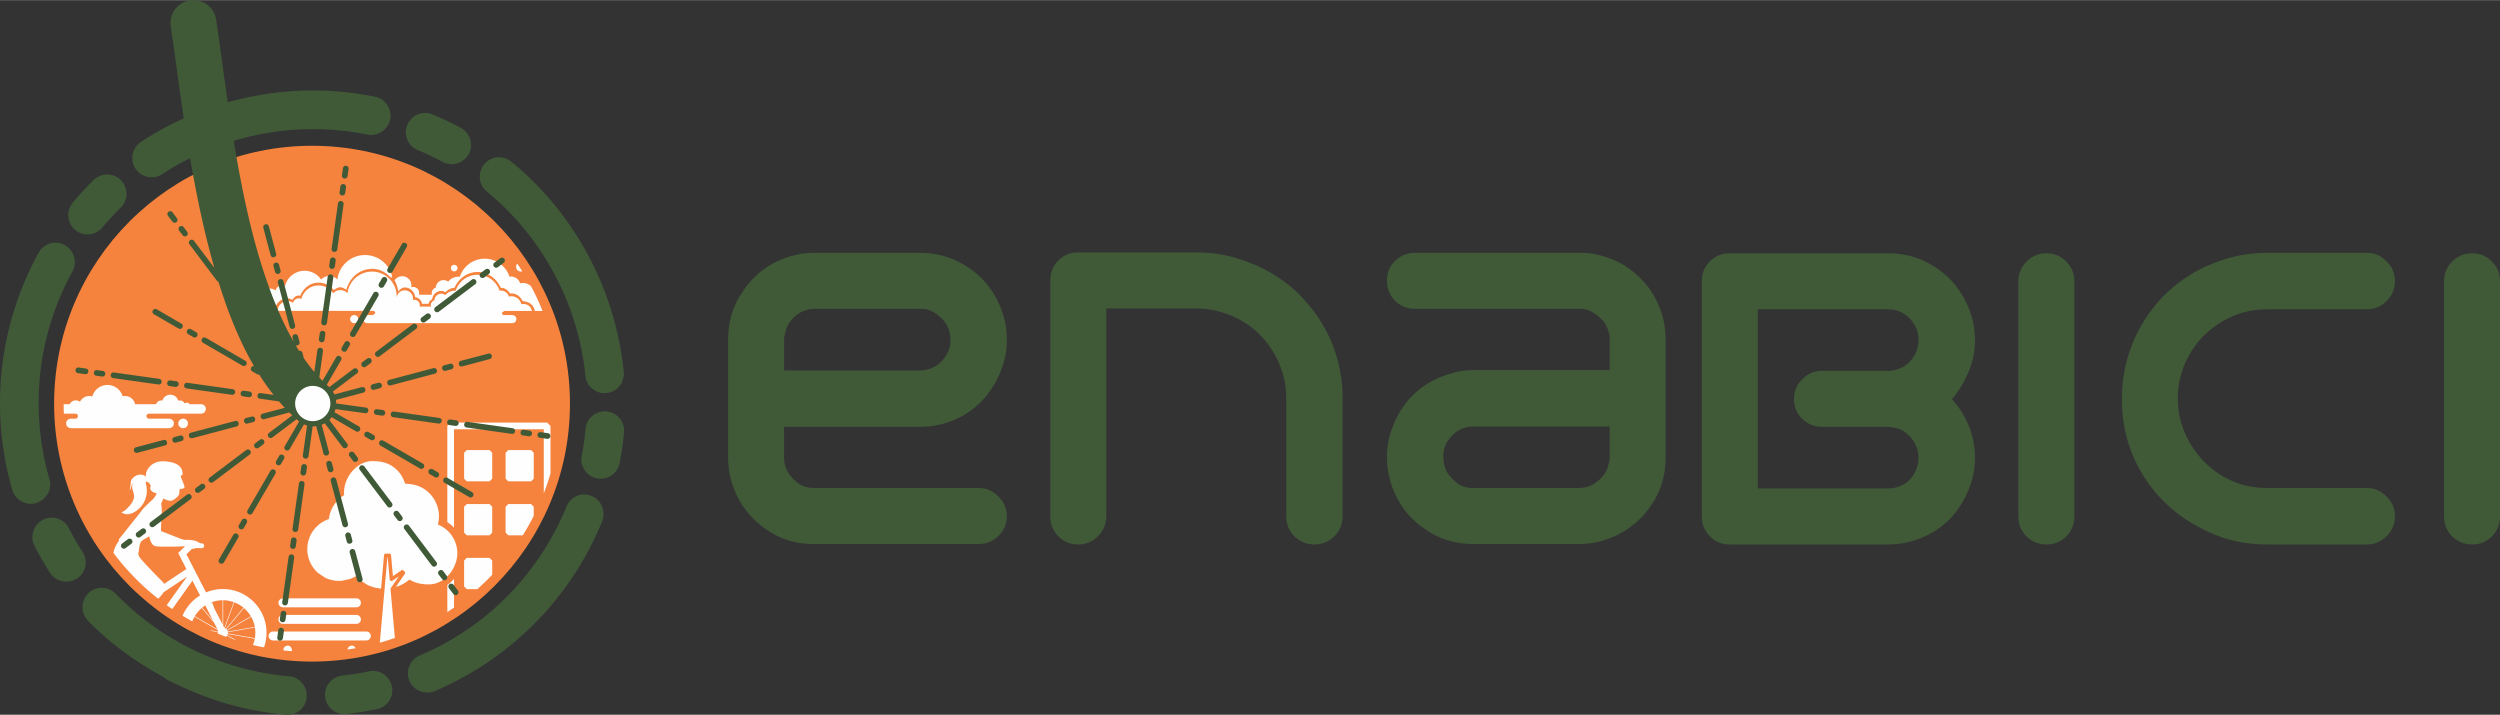 <svg xmlns="http://www.w3.org/2000/svg" xml:space="preserve" width="1238" height="354" style="shape-rendering:geometricPrecision;text-rendering:geometricPrecision;image-rendering:optimizeQuality;fill-rule:evenodd;clip-rule:evenodd" viewBox="0 0 3515.44 1004.94">
    <rect x="0" y="0" width="3515.44" height="1004.94" fill="#333333" stroke="none"/>
    <defs>
        <style>
            .fil0,.fil4{fill:none;fill-rule:nonzero}.fil0{fill:#405a38}
        </style>
    </defs>
    <g id="Camada_x0020_1">
        <g id="_2162881134512">
            <path class="fil0" d="M1143.36 764.8c-12.1 0-23.79-1.6-35.06-5.06-11.02-3.71-21.25-8.87-30.66-15.27-9.82-6.76-18.47-14.74-26.03-23.74a118.251 118.251 0 0 1-18.05-30.02c-6.49-15.12-9.68-31.05-9.68-47.64v-165.3c0-26.12 7.03-48.96 20.96-68.47 11.28-16.99 25.9-30.29 43.53-39.69 18.22-9.42 37.45-14.21 57.77-14.21h147.36c24.81 0 47.51 6.89 67.83 20.42 20.43 13.56 35.32 31.75 44.73 54.31 6.48 15.12 9.68 31.06 9.68 47.64 0 12.5-1.83 24.58-5.7 36.26-3.71 11.28-8.88 21.89-15.27 31.71-10.88 17-25.49 30.43-43.53 40.1-18.18 9.55-37.45 14.2-57.74 14.2h-190.92v43.03c0 8.78 2.42 16.59 7.31 23.76 4.25 5.7 9.17 10.5 14.75 14.2 6.12 3.44 12.74 5.03 19.91 5.03h231.49c11.02 0 20.19 4.01 27.78 11.96 7.95 7.58 11.92 16.85 11.92 27.73 0 11.06-3.97 20.19-11.92 27.77-7.59 7.55-16.76 11.28-27.78 11.28h-232.68zm150.14-244c8.6 0 16.72-2.51 24.26-7.44 5.34-3.71 9.59-8.64 13.02-14.58 3.87-6.12 5.71-12.5 5.71-19.27 0-11.02-2.51-19.64-7.45-26.14-4.1-5.57-9-10.1-14.7-13.56-5.58-3.84-12.1-5.71-19.27-5.71h-148.93c-9.02 0-17.12 2.55-24.29 7.45-6.77 4.93-12.1 11.28-15.8 19.23-.78 2.69-1.6 5.47-2.24 8.5-.82 2.68-1.23 5.47-1.23 8.49v43.03h190.92zM1808.7 725.75V560.49c0-13.29-1.87-25.76-5.58-37.45-3.87-12.07-9.17-23.21-15.93-33.44-13.93-20.69-32.39-35.96-55.49-45.81-7.59-3.03-15.4-5.44-23.76-7.41-8.37-1.87-16.86-2.79-25.49-2.79h-126.79v292.16c0 11.05-3.98 20.47-11.94 28.28-7.57 7.57-16.86 11.42-27.76 11.42-11.02 0-20.14-3.85-27.73-11.42-7.58-7.81-11.28-17.23-11.28-28.28v-331.2c0-11.42 3.7-20.83 11.28-28.42 7.59-7.4 16.71-11.28 27.73-11.28h166.49c21.51 0 41.94 3.2 61.21 9.7 19.23 5.97 37.13 14.47 53.76 25.48 16.57 10.91 31.19 24.16 43.53 39.56 12.88 15.15 23.24 32.15 31.2 50.97 10.6 25.39 15.8 51.93 15.8 79.93v165.26c0 11.05-3.87 20.47-11.82 28.28-7.59 7.57-16.86 11.42-27.73 11.42-11.05 0-20.46-3.85-28.28-11.42-7.59-7.81-11.42-17.23-11.42-28.28zM2222.59 355.4c12.1 0 23.64 1.96 34.66 5.7 11.28 3.44 21.65 8.37 31.06 14.73 9.82 6.78 18.58 14.75 26.17 23.79 7.41 8.99 13.53 19.09 18.05 29.97 6.35 15.15 9.68 30.95 9.68 47.54v165.4c0 26.02-7.04 48.87-20.97 68.52-6.52 9.81-14.35 18.58-23.76 25.98-9.17 7.59-19.13 13.7-30.14 18.18-14.61 6.4-30.55 9.6-47.54 9.6h-147.22c-25.99 0-48.83-6.9-68.47-20.88-9.83-6.48-18.46-14.2-26.03-23.21-7.59-9.41-13.67-19.63-18.19-30.65-6.39-15.02-9.54-30.95-9.54-47.54 0-12.48 1.83-24.3 5.56-35.73 3.85-11.65 8.88-22.42 15.4-32.24 13.16-20.05 31.06-34.63 53.77-44.21 7.57-2.93 15.11-5.44 22.56-7.31 7.95-1.83 16.31-2.79 24.94-2.79h190.92v-43.12c0-8.23-2.55-16.21-7.44-23.75-4.11-5.58-9.31-10.1-15.26-13.56-5.7-3.85-12.09-5.71-19.27-5.71H1989.9c-10.91 0-20.32-3.71-28.27-11.28-7.59-7.95-11.28-17.38-11.28-28.28 0-11.02 3.69-20.18 11.28-27.73 7.95-7.59 17.36-11.42 28.27-11.42h232.69zm-150.01 244.1c-9 0-17.12 2.41-24.26 7.3-5.34 3.89-9.86 8.78-13.69 14.77-3.3 6.11-5.04 12.47-5.04 19.23 0 11.04 2.38 19.64 7.31 26.03 4.25 5.7 9.15 10.5 14.71 14.21 5.71 3.43 12.1 5.02 19.27 5.02h148.92c9.03 0 16.99-2.37 23.79-7.3 7.17-4.9 12.74-11.29 16.45-19.24.78-2.66 1.46-5.31 2.24-7.95.81-2.92 1.22-5.99 1.22-9.04V599.5h-190.92zM2744.71 561.04c10.19 11.27 18.18 23.89 23.9 37.95 5.56 13.94 8.49 28.79 8.49 44.73 0 12.38-2 24.43-5.71 36.26-3.83 11.28-8.9 21.89-15.25 31.57-11.05 16.99-25.5 30.28-43.71 39.69-18.05 9.45-37.27 14.2-57.74 14.2h-222.5c-11 0-20.14-3.83-27.73-11.41-7.57-7.55-11.42-16.73-11.42-27.73V395.61c0-11.29 3.85-20.7 11.42-28.28 7.59-7.54 16.73-11.29 27.73-11.29h222.5c25.36 0 48.2 6.94 68.51 20.88 16.59 11 29.74 25.48 39.15 43.66 9.81 18.04 14.75 37.29 14.75 57.73 0 15.81-3.05 30.8-9.17 44.73-5.58 13.98-13.4 26.57-23.22 38zm-50.33 99.03c2.28-4.94 3.33-10.37 3.33-16.35 0-8.77-2.38-16.72-7.3-23.89-4.52-7.16-10.73-12.6-18.72-16.31-5.31-2.01-11.56-3.07-18.73-3.48h-90.53c-11.01 0-20.43-3.69-28.27-11.27-7.55-7.59-11.43-16.86-11.43-27.73 0-11.05 3.88-20.19 11.43-27.77 7.84-7.96 17.26-11.93 28.27-11.93h94.54c8.36-.81 15.67-3.19 22.16-7.31 5.56-4.24 10.09-9.31 13.52-15.25 3.46-6.53 5.06-13.29 5.06-20.47 0-9.81-2.38-17.9-7.3-24.29-4.11-6.08-9.27-10.74-15.25-14.2-6.13-3.44-12.89-5.04-20.47-5.04h-182.93v251.96h182.93c8.76 0 16.61-2.27 23.76-6.76 7.58-4.93 12.88-11.56 15.93-19.91zM2838.17 725.75V395.6c0-10.87 3.84-20.14 11.42-27.73 7.82-7.95 17.23-11.83 28.28-11.83 10.87 0 20.15 3.88 27.73 11.83 7.57 7.59 11.28 16.86 11.28 27.73v330.15c0 11.05-3.71 20.47-11.28 28.28-7.58 7.57-16.86 11.42-27.73 11.42-11.05 0-20.46-3.85-28.28-11.42-7.58-7.81-11.42-17.23-11.42-28.28zM3073.78 730.27c-27.99-18.46-50.03-42.62-66.24-72.48-15.94-29.74-23.74-61.71-23.74-95.71 0-22.15 2.91-43.02 9-62.25 5.98-19.64 14.48-37.59 25.48-53.76 10.91-16.59 23.93-31.2 39.05-43.67 15.54-12.74 32.52-22.97 50.97-30.56 25.37-10.87 51.9-16.44 79.81-16.44h139.9c11.01 0 20.19 3.97 27.73 11.92 7.99 7.59 11.96 16.76 11.96 27.78 0 10.87-3.97 20.28-11.96 28.26-7.54 7.59-16.72 11.42-27.73 11.42h-139.9c-13.16 0-25.63 1.87-37.33 5.58-11.68 3.84-22.69 9-32.78 15.93-17.4 11.66-31.07 26.81-40.89 45.28-9.82 18.03-14.75 37.67-14.75 58.92 0 12.75 2.01 25.08 5.72 36.77 3.87 11.68 9.03 22.56 15.93 32.8 6.77 10.23 14.88 19.24 24.29 27.21 9.43 7.96 19.79 14.35 31.2 19.25 14.99 6.38 31.34 9.54 48.61 9.54h139.9c11.01 0 20.19 4 27.73 11.96 7.99 7.58 11.96 16.86 11.96 27.73 0 11.05-3.97 20.46-11.96 28.28-7.54 7.58-16.72 11.42-27.73 11.42h-139.9c-21.79 0-42.25-3.07-61.08-9.15-18.59-6.39-36.25-15.01-53.25-26.03zM3436.73 725.75V395.6c0-10.87 3.83-20.14 11.28-27.73 7.96-7.95 17.4-11.83 28.41-11.83 10.88 0 20.19 3.88 27.74 11.83 7.56 7.59 11.28 16.86 11.28 27.73v330.15c0 11.05-3.72 20.47-11.28 28.28-7.55 7.57-16.86 11.42-27.74 11.42-11.01 0-20.45-3.85-28.41-11.42-7.45-7.81-11.28-17.23-11.28-28.28z"/>
            <path d="M438.82 204.83c-200.31 0-362.72 162.36-362.72 362.66 0 200.31 162.41 362.66 362.72 362.66 200.26 0 362.65-162.35 362.65-362.66 0-200.3-162.39-362.66-362.65-362.66z" style="fill:#f5833e;fill-rule:nonzero"/>
            <path d="M513.31 358.48c-20.04 0-36.59 15.06-38.95 34.47a15.43 15.43 0 0 0-11.34-4.96c-4.55 0-8.61 1.94-11.46 5.01a28.164 28.164 0 0 0-23.34-12.36c-13.2 0-24.3 9.1-27.36 21.41-1.24-.61-2.6-.91-4.04-.91-4.46 0-8.16 3-9.26 7.1a15.7 15.7 0 0 0-8.69-2.6c-8.65 0-15.71 7-15.71 15.69 0 .86.11 1.66.21 2.52h-11.25c-3.65 0-6.66 2.94-6.66 6.59 0 3.6 3.01 6.6 6.66 6.6h34.44v-.05c.11-9.75 8.1-17.6 17.81-17.6 2.65 0 4.8 1.05 6.9 2.05.79-1.24 1.59-2.55 2.75-3.6 1.65-1.39 3.75-2.41 6.2-2.41.89 0 1.34.21 1.94.41 4.25-10.51 13.71-18.54 25.81-18.54 8.75 0 16.2 4.33 21.4 10.49 2.65-1.96 5.45-3.95 9.24-3.95 3.51 0 6 1.85 8.41 3.51 4.2-16.21 17.6-28.86 34.99-29.36l.21-.2h.85c11.15 0 20.35 5.6 27.25 13.14l.65-3.14.5.8c-4.15-17.25-19.64-30.11-38.16-30.11zm168.26 5.16c-16.34 0-30.16 10.65-34.94 25.4-.61-.05-1.26-.1-1.91-.1-5.85 0-11.1 2.75-14.45 7-1.84-1.34-4.1-2.2-6.56-2.2-5.88 0-10.7 4.75-10.88 10.6a8.03 8.03 0 0 0-5.76 7.7c0 .74.09 1.5.3 2.25h-18.3c.25-.8.35-1.59.35-2.4 0-4.7-3.8-8.5-8.49-8.5-.92 0-1.81.15-2.6.4.14-.8.19-1.65.19-2.5 0-7.16-5.8-13.01-12.96-13.01-4.54 0-8.5 2.36-10.79 5.85l1.2 2.07.05.03.1.21.45.4v.9c1.95 3.7 2.75 7.85 3.35 11.95 2.49-2.65 5.09-5.59 9.25-5.59 7.85 0 13.8 6.19 14.75 13.74 5 .6 8.65 4.3 9.55 9.21h9.15c.4-1.21.6-2.52 1.31-3.36 1.09-1.26 2.39-2.1 3.6-2.91.94-6.54 6.19-11.84 12.99-11.84 2.3 0 4.1.9 5.75 1.85 3.4-3.2 7.51-6.09 12.76-6.09 5.59-12.86 17.64-22.36 32.6-22.36 14.79 0 26.84 9.45 32.44 22.2h.2c5.81 0 10.3 3.55 12.95 8.16.6-.11 1.16-.26 1.91-.26 7.3 0 12.89 4.8 15.8 10.9h2.44v.45c7.15.55 13.16 5.54 14.45 12.5l.15.75h10.95c-4.75-11.85-10.15-23.35-16.09-34.5-2.96-2.9-6.95-4.75-11.41-4.75-1.39 0-2.69.15-4 .45-1.69-5.45-6.8-9.46-12.84-9.46-.71 0-1.41.05-2.1.16-4.8-14.65-18.61-25.3-34.91-25.3zm45.85 6.99c-1.04 1.15-1.75 2.7-1.75 4.41 0 3.64 3.01 6.6 6.61 6.6h.2c.69 0 1.35-.16 1.94-.35-2.25-3.6-4.59-7.15-7-10.66zm-88.81 1.66c-2.54 0-4.59 2.06-4.59 4.55 0 2.55 2.05 4.59 4.59 4.59h.11c2.56 0 4.61-2.04 4.61-4.59 0-2.49-2.05-4.55-4.61-4.55h-.11zm-115.54 9.51c-17.71 0-32.3 13.24-34.4 30.35-2.51-2.66-6.05-4.36-10.01-4.36-3.99 0-7.59 1.7-10.1 4.44-4.49-6.59-12.04-10.94-20.59-10.94-11.7 0-21.51 8.05-24.16 18.91-1.1-.5-2.29-.81-3.59-.81-3.91 0-7.19 2.65-8.21 6.3-2.15-1.5-4.8-2.35-7.64-2.35-7.55 0-13.75 6.1-13.85 13.7h134.09c1.66 0 3.01 1.31 3.01 2.94 0 1.66-4.55 2.96-3.01 2.96h-8.19c-3.11 0-5.65 2.55-5.65 5.65 0 3.11 2.54 5.65 5.65 5.65h204.05c3.1 0 5.65-2.54 5.65-5.65 0-3.1-2.55-5.65-5.65-5.65h-11.59a2.96 2.96 0 0 1-2.96-2.96c0-1.63 4.95-2.94 2.96-2.94h39.05c-1.01-5.55-5.85-9.7-11.7-9.7-.96 0-1.9.1-2.8.31v-.31h-.4c-1.56-6.25-7.16-10.89-13.9-10.89-1.21 0-2.36.13-3.51.39-1.5-4.8-6-8.34-11.35-8.34-.64 0-1.24.03-1.84.14-4.26-12.94-16.45-22.35-30.8-22.35-14.46 0-26.66 9.44-30.86 22.45-.54-.05-1.14-.1-1.69-.1-5.16 0-9.81 2.45-12.75 6.2a9.668 9.668 0 0 0-5.81-1.95c-5.2 0-9.45 4.15-9.6 9.36-2.95.84-5.1 3.54-5.1 6.79 0 .65.11 1.35.29 1.95h-16.14c.2-.64.3-1.35.3-2.1 0-4.15-3.36-7.5-7.5-7.5-.8 0-1.6.1-2.35.35.14-.7.25-1.45.25-2.2 0-6.3-5.15-11.45-11.5-11.45-6 0-10.95 4.66-11.4 10.54l-.1.06c.05-.75.05-1.5.05-2.24 0-6.51-1.79-12.56-4.9-17.76-.09.5-.14 1.05-.2 1.6h-.15c.05-.65.1-1.35.1-2.05a34.58 34.58 0 0 0-29.5-16.44zm-25.06 61.14c-3.09 0-5.64 2.55-5.64 5.65 0 3.11 2.55 5.65 5.64 5.65h.16c3.1 0 5.64-2.54 5.64-5.65 0-3.1-2.54-5.65-5.64-5.65h-.16zM151.2 541.2c-10.18 0-18.79 6.84-21.44 16.24-1.36-.45-2.8-.69-4.3-.69-5.76 0-10.65 3.34-13 8.14a9.496 9.496 0 0 0-5.9-2.05c-3.81 0-7.01 2.21-8.56 5.36h-8.5c0 4.5.11 8.94.31 13.34h16.2c2.35 0 3.5 1.6 3.5 3.55 0 1.91-1.56 3.51-3.5 3.51h-6.3c-3.71 0-6.7 2.99-6.7 6.64 0 3.7 2.99 6.71 6.7 6.71h138.1c3.7 0 6.7-3.01 6.7-6.71 0-3.65-3-6.64-6.7-6.64h-28.35c-1.85 0-3.5-1.6-3.5-3.51 0-1.95 1.6-3.55 3.5-3.55h73.3c3.65 0 6.65-2.99 6.65-6.64 0-1.41-.4-2.7-1.1-3.75-.25-.36-.55-.71-.85-1.01-.6-.59-1.31-1.1-2.1-1.4-.8-.34-1.7-.54-2.6-.54h-16.05a4.866 4.866 0 0 0-3.95-2.05c-1.21 0-2.25.39-3.1 1.1-1.2-2.5-3.8-4.25-6.75-4.25-.8 0-1.55.1-2.25.35-1.39-4.91-5.85-8.46-11.15-8.46-5.3 0-9.7 3.5-11.15 8.3-.55-.14-1.1-.19-1.7-.19-3.35 0-6.2 2.2-7.15 5.2h-29.5c-1.4-6.56-7.21-11.45-14.15-11.45-1.16 0-2.25.14-3.36.4-2.69-9.21-11.2-15.95-21.3-15.95zm106.21 47.4c-3.71 0-6.7 2.99-6.7 6.64 0 3.7 2.99 6.71 6.7 6.71h.15c3.7 0 6.7-3.01 6.7-6.71 0-3.65-3-6.64-6.7-6.64h-.15zm376.31 5.5-4.7 4.7v135.4c1.85 1.16 3.71 2.35 5.45 3.85 1.4 1.25 2.7 2.55 3.95 3.89V603.5h126.25v90c3.51-9.05 6.66-18.31 9.41-27.71V598.8l-4.71-4.7H633.72zm22.65 38.65-3.75 3.75v36.45l3.75 3.75h32l3.75-3.75V636.5l-3.75-3.75h-32zm58.36 0-3.76 3.75v36.45l3.76 3.75h32.05l3.75-3.75V636.5l-3.75-3.75h-32.05zM523.72 648.3c-22.56 0-40.6 23.65-39.95 45.24l.1 2.61-2.2 1.4c-9.7 6.55-16.86 17.95-18.8 29.55l-.4 2.59-2.46 1c-6.54 2.65-12.04 6.56-16.8 11.91-7.89 8.94-11.9 21-10.98 32.9.89 11.45 6.39 22.4 14.98 30.05 3.25 2.15 6.5 4.35 9.75 6.56 7.35 3.54 15.01 5.04 23.21 4.49 3.84-.8 7.74-1.66 11.65-2.45 1.85-.7 3.7-1.49 5.45-2.4l3-1.55 2.39 2.35c.5.5 1.05 1 1.55 1.5 4.06 2.7 8.05 5.4 12.11 8.1 6.3 3.05 12.8 4.8 19.55 5.41l4.15-46.96c.09-1.3 1.2-2.3 2.5-2.3h4.94c1.26 0 2.36 1 2.46 2.3l2.6 29.41 11.86-8.11c.94-.7 2.28-.55 3.14.3l1.45 1.45c.85.85.94 2.19.3 3.16l-12.5 18.23 1.8-.39c5.45-1.95 10.35-4.54 14.8-7.95l2.35-1.79 2.7 1.39c7.31 3.86 15.39 5.3 24.7 5.3 11.59 0 21.9-6 29.25-15 7.35-9.05 11.51-21.01 10.65-32-.85-11.3-6.25-22.05-14.74-29.5-2.97-2.6-6.01-4.6-9.21-6.15l-3.25-1.55.7-3.54c.71-3.81.95-7.61.65-11.3-.91-11.91-6.6-23.32-15.55-31.22-8.5-7.44-17.85-10.39-28.9-11.14l-3.05-.21-1.05-2.89c-2.51-6.9-6.71-13.2-12.25-18.05-9.35-8.26-19.85-10.75-32.6-10.75h-.05zm-295.86.2c-16.55.7-24.05 14.1-22.55 21.8-.84-.75-1.71-1.51-2.8-1.96-1.55-.69-3.26-1.05-4.96-1.1-.55 0-1.14.05-1.69.1-3.11.4-6 1.91-8.36 4.01-1.34 1.24-2.54 2.75-3.14 4.49-.56 1.71-.51 3.51-.66 5.25-.14 2.86-.74 5.66-1.69 8.41.9-.8 1.05-1.2 1.55-2.25.75-1.5 1.05-3.15 1.65-4.75.6-1.55 1.55-3.35 3.1-4.01-2.5 1.91-2.85 5.56-2.2 8.6.65 3.05 2.05 5.96 2.36 9.06.34 3.45-.76 6.95-2.51 9.95-1.76 3-4.16 5.55-6.55 8.04-2.45 2.51-5.35 5.21-8.75 5.85 2.39 2.2 5.85 3.16 9.1 2.96 3.3-.2 6.4-1.4 9.29-3.05 6.51-3.69 11.8-9.65 14.71-16.55 2.95-6.95 3.55-14.84 1.65-22.15-.25-.95-.55-2-.31-2.94.16-.82.26-1.37.76-1.42 1.2.81 2.5 1.46 3.85 1.91.56 1.45 1.34 2.85 2.5 4.05 0 0 .15-.14.34-.35-.44.55-.84 1.29-1.1 2.3-1.55 6.15 6.71 8.4 8.91 8.9-.7 1.65-1.95 4.3-4.06 6.85-.44.6-.99 1.2-1.54 1.7-3.81 3.49-12.05 10.81-15.2 15.25-3.2 4.39-32.7 41.2-32.7 41.2s.44.65.8 1.15c-2.8 3.7-7.3 10.65-8.04 17.71a348.528 348.528 0 0 0 62.79 64.24c3.44-3.44 6.15-6.45 7.14-8.3.16-.2.26-.44.36-.65l33.06-22-28.52 40.05c2.57 1.86 5.16 3.7 7.76 5.45l28.4-39.89 10.69 20.74c-10.89 6.7-19.54 16.66-24.58 28.55 4.54 2.75 9.09 5.4 13.74 7.95.85-2.29 1.9-4.49 3.1-6.64l32.95 19.04.36.65c-.21.4-.41.76-.51 1.21l-11.55-2.06c1 .46 2.05.91 3.1 1.35l8.35 1.5c-.05.31-.09.6-.09.9 0 .25.04.51.04.75l-.65.1c4.35 1.8 8.76 3.55 13.2 5.15l-.66-.69c.47-.41.81-.81 1.15-1.3l9.42 5.45c1.24.39 2.45.79 3.65 1.2l-12.7-7.36c.24-.5.5-1 .64-1.55l38 6.71c-.55 3.04-1.44 5.94-2.6 8.74 5.15 1.26 10.31 2.41 15.55 3.4 2.31-6.45 3.55-13.34 3.55-20.6 0-33.9-27.55-61.45-61.45-61.45-8.35 0-16.3 1.71-23.59 4.7l-27.56-53.5 7.95-7.85 1.6.1c1.25.06 2.45-.41 3.35-1.15l8.34.3v-.05c.06.05.16.05.21.05 1.8 0 3.3-1.45 3.41-3.26.1-1.84-1.36-3.49-3.21-3.59h-.05l-1.9-.1c-.8-.45-1.65-.85-2.6-1.15-5.7-4.7-19.6-3.4-20.44-3.74-.16-.06-2.41-.71-4.36-1.26-10.4-4.15-27.9-10.95-27.9-10.95-.84-12.81 2.6-26 0-38.41.2-.44.34-.94.55-1.39 1.4-3.2 2.6-5.46 2.95-6.1 4.29 2.6 9.4 4.45 13.36 2.2 4.84-2.79 7.29-6.05 7.29-6.05.85-.8 1.24-2.9 1.5-3.41-.1-4.89.55-5.69 1.31-6.1 0 0 5.59-.19 5.94-2.29.35-2.1-3.79-10.9-4.5-13-.2-.61-.44-1.85-.94-3.31 1.29-.34 2.28-.94 2.7-1.89.58-15.25-15.86-17.81-25.47-18.41-1.15-.09-2.29-.09-3.39-.04zm428.51 60.15-3.75 3.75v36.45l3.75 3.74h32l3.75-3.74V712.4l-3.75-3.75h-32zm58.36 0-3.76 3.75v36.45l3.76 3.74h20.4c5.49-8.84 10.65-17.89 15.4-27.24V712.4l-3.75-3.75h-32.05zM209.85 754v.05c1.81 8.1 3.91 11.85 7.81 13.6 2.65 1.2 21 1.05 34.26.75 0 0 0-.05.03-.05 2.81-.15 5.06-.25 8.26-.35l-9.65 9.51L262.1 800l-31.34 20.85c-.55-1.14-1.25-2.05-1.85-2.65-2.09-2.1-31.25-31.25-33.35-36.1l-.3-.75c-.6-1.61-.91-3.05-1.15-4.3.65.05 1 0 1 0s.6-13 3.8-16.15c.84-.91 2.3-1.85 4.04-2.9 2.07-1.2 4.46-2.55 6.9-4zm43.7 10.1c0 .05 0 .05-.03.05 0 0 .03 0 .03-.05zm291.21 19.2-10.68 120.3c7.14-2 14.19-4.25 21.14-6.69l-6.06-68.56c-.04-.56.11-1.15.46-1.6l11.25-16.45-9.06 6.16c-1.54 1.1-3.69.05-3.85-1.81l-2.79-31.35h-.41zm111.61 1.05-3.75 3.76v36.4l3.75 3.74h14.9c7.2-6.44 14.21-13.15 20.85-20.21v-19.93l-3.75-3.76h-32zm-17.95 29.55c-2.8 3.19-5.9 6.1-9.4 8.55v38.06c3.19-2.05 6.31-4.16 9.4-6.3V813.9zm-240.55 27.35c-3.46 0-6.3 2.85-6.3 6.3 0 3.46 2.84 6.29 6.3 6.29h103.35c3.45 0 6.29-2.83 6.29-6.29 0-3.45-2.84-6.3-6.29-6.3H397.87zm-84.86 2.65V878l-11.54-22.35-3.3-9.15c4.64-1.65 9.64-2.55 14.84-2.6zm.81 0c5.2.05 10.19 1 14.85 2.7l-13.21 36.2-1.64-3.25V843.9zm-16.41 2.9 1.15 3.21-1.55-3.06c.1-.04.26-.1.4-.15zm32 .05c4.75 1.8 9.2 4.35 13.06 7.55l-24.81 29.55c-.45-.34-.95-.65-1.45-.89l13.2-36.21zm-40.85 4.35 10.85 21.05-15.1-17.99c1.35-1.1 2.75-2.1 4.25-3.06zm-4.85 3.61 17.35 20.69 4.75 9.21-31.85-18.36c2.6-4.4 5.9-8.29 9.75-11.54zm59.36.14c3.8 3.3 7.09 7.2 9.65 11.55l-33.36 19.31c-.29-.5-.71-.96-1.1-1.3l24.81-29.56zm54.8 9.6c-3.46 0-6.3 2.85-6.3 6.31 0 3.44 2.84 6.29 6.3 6.29h103.35c3.45 0 6.29-2.85 6.29-6.29 0-3.46-2.84-6.31-6.29-6.31H397.87zm-44.7 2.65c2.44 4.35 4.2 9.1 5.14 14.2l-38 6.65c-.14-.55-.35-1.05-.6-1.55l33.46-19.3zm5.25 14.95c.39 2.45.64 4.95.64 7.5 0 2.6-.25 5.16-.64 7.6l-38.06-6.69c.05-.31.11-.6.11-.96 0-.24-.06-.5-.06-.75l38.01-6.7zm25.55 5.71c-3.46 0-6.3 2.84-6.3 6.3 0 3.44 2.84 6.29 6.3 6.29h131.15c3.45 0 6.3-2.85 6.3-6.29a6.3 6.3 0 0 0-6.3-6.3H383.97zm20.54 19.85c-3.2 0-5.9 2.65-5.9 5.89v.86c3.9.45 7.86.84 11.75 1.15v-2.01c0-3.24-2.65-5.89-5.85-5.89zm90.1 0c-3.1 0-5.64 2.45-5.85 5.5 3.8-.56 7.55-1.16 11.25-1.8-.84-2.15-2.94-3.7-5.4-3.7z" style="fill:#fefefe"/>
            <path d="M465.81 567.3c0 14.34-11.65 25.99-26 25.99-14.4 0-26.05-11.65-26.05-25.99 0-14.35 11.65-26 26.05-26 14.35 0 26 11.65 26 26z" style="fill:#fefefe;fill-rule:nonzero"/>
            <path class="fil0" d="M273.21.02c-1.15-.05-2.3 0-3.45.06-.5.05-1 .09-1.45.2-.65.05-1.25.15-1.9.24-.59.11-1.19.26-1.8.41-.5.11-.94.19-1.46.35-.59.15-1.19.34-1.79.6-.5.15-.94.29-1.45.5-.54.24-1.09.5-1.65.75-.49.2-.96.45-1.46.75-.49.25-.94.5-1.44.8-.5.29-1.05.64-1.55 1.05-.4.24-.76.5-1.15.75-.6.49-1.26.99-1.85 1.49-.2.21-.45.41-.65.6-.7.66-1.35 1.36-1.99 2.07-.11.09-.26.24-.36.34-.75.85-1.45 1.75-2.1 2.65-1.29 1.84-2.45 3.85-3.36 5.95-.09.35-.24.69-.34 1.05-.3.69-.55 1.34-.74 2.05-.16.5-.26 1-.41 1.45-.15.65-.3 1.25-.45 1.9-.1.45-.15.9-.2 1.29-.1.76-.2 1.5-.3 2.21 0 .39 0 .75-.05 1.15-.06.85-.06 1.7 0 2.55v.85c.05 1.15.2 2.25.35 3.34 5.39 36.2 11 80.71 18.2 128.87-20.86 9.39-41 20.44-60.15 33.1-12.45 8.19-15.96 25.14-7.75 37.59 8.24 12.46 25.2 15.95 37.65 7.76 12.59-8.31 25.65-15.81 39.16-22.55 5.74 33.59 12.44 68.09 20.49 102.2 4.14 17.49 8.7 34.9 13.61 52.05l-28.61-37.9c-.7-1-1.85-1.6-3.1-1.65h-.4c-3.2.19-4.9 3.89-2.9 6.45l38.55 51.2c.55.75 1.35 1.25 2.25 1.5 13.15 42.5 29.2 82.95 49.95 118.56h-.24a.693.693 0 0 0-.45 0c-3.96.19-5.21 5.49-1.7 7.5l6.95 3.99c.79.5 1.79.65 2.75.45 6.3 10 13.04 19.56 20.25 28.61l-17.96-2.51c-.29-.05-.55-.1-.84-.05-4.96.15-5.25 7.4-.31 7.95l26.7 3.75c2.65 3.11 5.3 6.11 8.1 9.01l-31.1 8.24c-4.94 1.5-3 8.9 2.06 7.76l35.44-9.41c1.4 1.36 2.76 2.65 4.15 4.01l-32.74 24.69c-4.25 3.2.55 9.55 4.79 6.4l34.01-25.6c.65.6 1.3 1.2 1.99 1.81.5.44 1.05.89 1.6 1.3l-20.14 34.69c-1.21 1.96-.61 4.51 1.34 5.66 2.01 1.15 4.5.39 5.6-1.6l20.05-34.6c1.41.6 2.85 1.1 4.3 1.55l-5.9 41.85c-.4 2.25 1.15 4.39 3.41 4.7 2.25.3 4.3-1.3 4.54-3.56l5.86-41.79c1.64.05 3.29-.05 4.94-.26l10.21 38.35c1.35 5.15 9.04 3.11 7.75-2.04l-10.2-38.25c1.5-.6 2.89-1.31 4.25-2.1l25.19 33.5c3.25 4.09 9.46-.61 6.45-4.8l-25.24-33.5c1.2-1.15 2.29-2.46 3.3-3.8l34.15 19.85c1.9 1.19 4.45.55 5.6-1.41 1.15-1.94.39-4.44-1.55-5.54l-34.2-19.85c.6-1.45 1.09-2.96 1.44-4.46l41.55 5.8c2.2.41 4.3-1.15 4.61-3.34.34-2.26-1.26-4.3-3.51-4.55l-41.65-5.85c0-1.66-.14-3.31-.4-4.96l38.4-10.2c4.61-1.14 3.76-7.9-.99-7.9-.35 0-.75.05-1.11.15l-38.5 10.26c-.6-1.41-1.35-2.76-2.15-4.06l33.86-25.5c3.15-2.25 1.55-7.19-2.36-7.24-.89 0-1.79.29-2.49.84l-33.95 25.6c-.6-.6-1.25-1.15-1.91-1.7-.54-.5-1.1-1-1.65-1.5l20.06-34.6c1.6-2.65-.26-6.05-3.36-6.09h-.44c-1.31.14-2.46.9-3.1 2.05l-19.15 33c-1.56-1.5-3.06-3.05-4.56-4.67l5.2-37.14c.41-2.39-1.39-4.54-3.84-4.64-.1 0-.25 0-.41.05-1.89.1-3.44 1.6-3.7 3.49l-4.25 30.45c-5.09-6-10-12.49-14.74-19.39l-1.95-7.41c-.46-1.74-2.01-3-3.8-3-.15-.05-.26 0-.41 0-.19 0-.4.05-.59.11-1.65-2.6-3.25-5.21-4.8-7.9 3.05 1.39 6.35-1.41 5.49-4.66l-2.05-7.75c-.44-1.75-1.99-3-3.8-3.04-2.7-.1-4.7 2.49-3.94 5.09l1.45 5.41c-26.41-46.46-47.11-106.76-62.25-170.81-8.76-36.81-15.86-74.66-21.9-111.61 39.84-11.99 81.65-17.64 123.2-16.29 21.65.65 43.29 3.14 64.45 7.5l-.1-.06c11.15 2.45 22.35-2.59 28.4-11.99.55-.55 1-1.15 1.4-1.8 8.44-15.95-1.16-36.02-18.95-39.41-24.25-4.95-48.85-7.76-73.51-8.54-5.64-.16-11.24-.26-16.89-.21-39.36.31-78.56 5.95-116.36 16.6-6.15-42.2-11.3-81.94-16.3-115.75-.3-2.15-.85-4.2-1.49-6.2 0 0 0-.05-.06-.05v-.1c-.35-.9-.7-1.81-1.1-2.7-.1-.16-.15-.3-.25-.5-.35-.76-.74-1.5-1.19-2.25-.1-.19-.21-.35-.31-.51-.4-.74-.9-1.44-1.39-2.14-.11-.15-.21-.35-.36-.5-.55-.76-1.14-1.45-1.74-2.16-.06-.05-.11-.15-.21-.18a29.953 29.953 0 0 0-4.65-4.27c-.1-.09-.25-.14-.39-.24-.65-.5-1.36-1-2.11-1.4-.2-.15-.45-.31-.7-.46-.65-.35-1.3-.69-1.95-.99l-.9-.45c-.65-.24-1.29-.55-1.95-.8l-.9-.3c-.7-.25-1.4-.45-2.1-.61-.3-.08-.6-.19-.9-.24-.7-.2-1.4-.31-2.15-.39-.3-.11-.6-.16-.9-.21-.8-.11-1.6-.15-2.45-.2-.2 0-.4-.06-.65-.06zm325.61 158.66v.06c-14.7-.55-25.29 10.15-27.6 21.84-2.3 11.76 3.45 25.66 17.26 30.75l-.26-.15c11.55 4.8 22.85 10.25 33.81 16.21l-.06-.06c13.25 7.4 30.25 2.36 37.31-11.09 6.89-13.15 1.79-29.65-11.41-36.6a410.404 410.404 0 0 0-38.59-18.41c-3.3-1.55-6.87-2.39-10.46-2.55zm102.71 62.35c-12.35.16-21.9 8.3-25.36 18.21-3.49 9.94-1.1 22.24 8.5 30v.05c54.8 44.8 96.76 105.64 119.61 172.76.1.24.2.49.29.74 9.36 27.6 15.66 56.15 18.56 85.06 1.14 13.24 11.15 22.29 22.04 24.34 10.91 2.05 23.5-2.75 29.36-14.69.35-.66.55-1.36.65-2.05 1.6-4.16 2.39-8.51 1.89-12.95-3.34-33.42-10.59-66.31-21.39-97.97-26.15-76.75-73.7-145.89-136.65-197.3a27.255 27.255 0 0 0-17.5-6.2zm-215.26 11.86c-2.05-.05-3.81 1.49-4.05 3.49l-1.41 9.96c-.34 2.19 1.16 4.3 3.41 4.6a4.05 4.05 0 0 0 4.54-3.5l1.41-9.9c.35-2.4-1.44-4.6-3.9-4.65zm-335.86 12.3c-7.11.1-13.85 2.94-18.85 8-10.26 10-20 20.54-29.15 31.59-9.71 11.51-8.21 28.9 3.4 38.51 11.55 9.54 28.89 7.86 38.4-3.81l.04-.09c7.91-9.56 16.36-18.7 25.26-27.4l-.11.1c2.65-2.51 4.8-5.5 6.26-8.86 7.85-17.84-5.76-38.35-25.25-38.04zm332.26 13.49h-.4c-1.91.16-3.45 1.65-3.66 3.51l-1.14 7.95c-.36 2.2 1.14 4.3 3.4 4.59 2.25.36 4.29-1.24 4.55-3.5l1.1-7.89c.4-2.41-1.46-4.61-3.85-4.66zm-3.36 23.81c-2.05-.05-3.85 1.5-4.09 3.54l-8.9 63.45c-.36 2.26 1.14 4.36 3.4 4.65 2.2.31 4.24-1.29 4.55-3.49l8.9-63.5c.39-2.4-1.45-4.55-3.86-4.65zm-240.16 14.4c-3.2.14-4.89 3.89-2.89 6.45l6.06 8c1.23 1.9 3.83 2.34 5.69.95 1.85-1.4 2.15-4.01.65-5.75l-6-8c-.76-1-1.86-1.6-3.1-1.65-.1-.05-.25-.05-.41 0zm135.17 18.25c-2.7-.05-4.71 2.5-4.01 5.1l10.2 38.45c1.41 5.09 9.1 3.1 7.76-2.1l-10.21-38.4c-.45-1.75-1.99-3.01-3.74-3.05zm-119.46 2.55c-3.25.15-4.95 3.89-2.95 6.45l4.84 6.4a4.032 4.032 0 0 0 5.76.95c1.8-1.4 2.1-4.01.64-5.75l-4.83-6.4c-.71-1-1.86-1.6-3.07-1.65h-.39zm313.76 23.45c-1.5-.05-2.85.74-3.55 2.05l-19.95 34.35c-1.25 1.95-.65 4.5 1.35 5.65 1.95 1.15 4.5.4 5.55-1.6l19.94-34.41c1.66-2.65-.24-6.04-3.34-6.04zm-490.66 0c-10.02.05-19.2 5.64-23.86 14.56-17.55 31.94-31.04 66.1-40.19 101.39-19.65 75.7-18.41 156.25 3.3 231.31 3.2 11.6 13.14 18.75 23.39 19.8 9.55.95 19.76-3.51 25.56-12.75a6.21 6.21 0 0 0 1.39-1.85 27.04 27.04 0 0 0 1.86-20.3l.05.1c-19.01-65.6-20.2-136.61-3.01-202.6v-.26a389.03 389.03 0 0 1 35.25-88.79l-.05.09c10.31-17.85-3.04-40.8-23.69-40.7zm390.2 20.75h-.39c-1.91.16-3.46 1.6-3.7 3.5l-1.1 7.94c-.36 2.21 1.2 4.25 3.39 4.61 2.25.3 4.26-1.25 4.56-3.51l1.1-7.94c.39-2.35-1.4-4.55-3.86-4.6zm237.81.24c-.89 0-1.79.31-2.49.86l-8.01 6.05c-1.9 1.3-2.35 3.9-.94 5.7 1.34 1.85 3.99 2.15 5.74.71l8-6.06c3.15-2.25 1.56-7.21-2.3-7.26zm-317.36 6.95c-2.7-.09-4.75 2.46-3.99 5.06l2.1 7.79c.45 2.26 2.7 3.65 4.95 3.06 2.19-.6 3.49-2.95 2.74-5.15l-2.05-7.75c-.4-1.7-1.94-2.95-3.75-3.01zm296.51 8.76c-.9 0-1.74.29-2.44.84l-6.41 4.81c-1.9 1.3-2.35 3.9-.94 5.75 1.34 1.79 3.99 2.16 5.74.64l6.4-4.79c3.15-2.3 1.56-7.25-2.35-7.25zm-220.31 7.85a3.962 3.962 0 0 0-4.04 3.5l-8.95 63.51c-.4 2.24 1.15 4.33 3.39 4.7 2.25.29 4.3-1.31 4.56-3.6l8.89-63.51c.4-2.4-1.44-4.56-3.85-4.6zm75.75 3.69c-1.44-.05-2.79.76-3.49 2.02l-4.06 6.94c-1.24 1.95-.64 4.55 1.36 5.7 2 1.15 4.54.4 5.59-1.7l4.01-6.9c1.6-2.65-.29-6.06-3.41-6.06zm125.36 2.91c-.9 0-1.74.3-2.45.85l-51.25 38.6c-1.75 1.3-2.1 3.86-.79 5.6 1.34 1.8 3.84 2.15 5.64.8l51.2-38.6c3.15-2.24 1.56-7.2-2.35-7.25zm-271.15 0c-.15 0-.31 0-.41.05-2.55.2-4.25 2.65-3.55 5.1l16.4 61.95c.6 2.15 2.8 3.41 4.9 2.85 2.15-.55 3.46-2.75 2.86-4.9l-16.4-62c-.46-1.76-2.01-3-3.8-3.05zm133.75 17.84h-.4c-1.3.16-2.51.91-3.15 2.07l-32.2 55.45c-1.15 1.94-.5 4.44 1.44 5.54 1.96 1.1 4.41.45 5.51-1.5l32.21-55.45c1.6-2.65-.31-6.05-3.41-6.11zm-309.96 24.11h-.4c-4.01.25-5.19 5.55-1.75 7.5l34.4 19.95c1.9 1.25 4.5.66 5.65-1.35 1.15-1.95.4-4.5-1.65-5.55l-34.35-20c-.59-.35-1.25-.55-1.9-.55zm383.41 6.3c-.95 0-1.8.3-2.55.85l-6.4 4.8c-4.2 3.25.55 9.6 4.85 6.4l6.4-4.8c3.1-2.3 1.5-7.2-2.3-7.25zm-19.25 14.45c-.9 0-1.75.3-2.5.85l-51.2 38.6c-1.81 1.31-2.2 3.9-.85 5.65 1.35 1.8 3.95 2.16 5.7.75l51.2-38.6c3.1-2.25 1.5-7.2-2.35-7.25zm-315.91 7.25h-.45c-3.95.25-5.2 5.55-1.69 7.51l6.94 4.04c1.9 1.25 4.5.65 5.65-1.34 1.15-2.01.4-4.56-1.65-5.61l-6.9-4c-.61-.35-1.26-.54-1.9-.6zm186.85 2.81c-2.04-.05-3.8 1.49-4.04 3.49l-1.15 7.95c-.35 2.26 1.2 4.31 3.4 4.6 2.21.36 4.26-1.25 4.55-3.45l1.09-7.94c.4-2.42-1.44-4.62-3.85-4.65zm-166.1 9.29c-.1-.05-.25 0-.41 0-3.99.26-5.19 5.5-1.68 7.5l55.45 32.21c1.89 1.1 4.35.45 5.49-1.51 1.1-1.89.46-4.34-1.5-5.44l-55.45-32.21c-.55-.35-1.21-.55-1.9-.55zm200.7 5.15c-1.44-.06-2.79.75-3.55 2.01l-3.99 6.95c-2.64 4.64 4.26 8.6 6.95 3.99l4-6.9c1.54-2.65-.3-6.05-3.41-6.05zm199.36 17.4c-.35.06-.7.11-1.04.2l-38.46 10.15c-5.15 1.41-3.11 9.1 2.05 7.76l38.46-10.21c4.54-1.1 3.75-7.9-1.01-7.9zm-168.91 6.36c-.89 0-1.74.29-2.44.84l-6.45 4.8c-1.9 1.31-2.3 3.9-.95 5.75 1.4 1.8 4 2.15 5.8.65l6.4-4.8c3.1-2.29 1.5-7.19-2.36-7.24zm115.02 7.99c-.41 0-.76.06-1.11.16l-7.76 2.05c-2.25.45-3.69 2.7-3.09 4.94.6 2.25 2.95 3.5 5.14 2.8l7.76-2.05c4.6-1.15 3.75-7.94-.94-7.9zm-523.37 5.35h-.4c-4.8.3-5.11 7.3-.31 8.01l9.96 1.39c2.2.36 4.3-1.15 4.6-3.39.29-2.26-1.26-4.31-3.5-4.56l-9.95-1.4c-.16 0-.25-.05-.4-.05zm500.11.8c-.35 0-.75.05-1.1.16l-61.95 16.44c-5.1 1.41-3.11 9.05 2.05 7.76l62-16.45c4.61-1.15 3.74-7.91-1-7.91zm-474.72 2.85c-4.8.29-5.09 7.3-.29 7.95l7.95 1.15c2.2.35 4.24-1.2 4.59-3.4.31-2.24-1.24-4.3-3.49-4.54l-7.95-1.1c-.26-.06-.5-.06-.81-.06zm23.86 3.36c-5 .14-5.26 7.39-.36 7.94l63.51 8.95c2.2.35 4.3-1.2 4.6-3.4.3-2.19-1.25-4.25-3.5-4.55l-63.45-8.89c-.3-.05-.56-.1-.8-.05zm79.35 11.14c-5.01.16-5.25 7.46-.3 8.01l7.9 1.09c2.25.35 4.3-1.2 4.65-3.4.3-2.25-1.3-4.3-3.51-4.54l-7.94-1.1c-.25-.06-.55-.06-.8-.06zm294.02 3.21c-.36 0-.71.05-1.05.15l-7.76 2.05c-5.15 1.4-3.1 9.15 2.05 7.74l7.75-2.04c4.6-1.16 3.75-7.9-.99-7.9zm-270.22.15c-4.85.24-5.15 7.3-.3 7.95l63.51 8.95c2.2.39 4.34-1.15 4.64-3.41.35-2.25-1.3-4.35-3.54-4.54l-63.51-8.91c-.25-.04-.55-.04-.8-.04zm177.05 4.39c13.66 0 24.76 11.1 24.76 24.81 0 13.69-11.1 24.74-24.76 24.74-13.69 0-24.79-11.05-24.79-24.74 0-13.71 11.1-24.81 24.79-24.81zm-97.7 6.76c-4.8.29-5.1 7.29-.3 7.95l7.95 1.15c2.2.34 4.3-1.2 4.6-3.4.35-2.26-1.25-4.3-3.5-4.56l-7.94-1.09c-.26-.05-.51-.05-.76-.05h-.05zm187.41 25.95c-4.85.29-5.1 7.29-.3 7.94l7.9 1.16c2.2.34 4.31-1.21 4.6-3.41.36-2.25-1.24-4.3-3.45-4.54l-8-1.1c-.25-.05-.49-.05-.75-.05zm320.3 3.04c-13.89.31-25.45 11.25-26.44 25.15v-.1a348.165 348.165 0 0 1-5.3 37.01c-2.81 13.3 4.85 26.8 17.75 31.24 12.91 4.46 27.25-1.5 33.25-13.79 1.04-2.21 1.8-4.55 2.25-6.9 2.8-14.1 4.8-28.36 6.1-42.61 1.7-16.15-11.35-30.34-27.61-30zm-296.5.26v.05c-5 .14-5.25 7.4-.36 7.95l63.51 8.95c2.25.39 4.4-1.16 4.7-3.41.36-2.24-1.29-4.3-3.55-4.54l-63.5-8.9c-.25-.05-.55-.1-.8-.1zm-198.45 7c-.36 0-.71.05-1.06.14l-7.75 2.06c-5.09 1.4-3.09 9.09 2.05 7.75l7.76-2.05c4.59-1.16 3.75-7.9-1-7.9zm278.2 4.15v.05c-.15-.05-.25 0-.4 0-4.95.19-5.21 7.4-.3 7.95l7.9 1.1c2.25.39 4.35-1.15 4.66-3.36.29-2.25-1.31-4.3-3.51-4.54l-7.95-1.15h-.4v-.05zm-301.41 2.04c-.39 0-.75.05-1.1.16l-61.95 16.39c-5.15 1.4-3.1 9.16 2.05 7.75l61.95-16.4c4.6-1.15 3.75-7.95-.95-7.9zm324.81 1.36c-4.8.29-5.09 7.3-.3 7.95l63.51 8.95c2.18.34 4.29-1.2 4.59-3.41.3-2.25-1.25-4.3-3.5-4.54l-63.49-8.95c-.26 0-.52-.05-.81 0zm79.4 11.1c-4.99.19-5.25 7.45-.34 8l7.95 1.15c2.2.35 4.3-1.2 4.59-3.4.36-2.25-1.24-4.3-3.5-4.56l-7.89-1.1c-.31-.04-.55-.09-.81-.09zm-219.81 2.75c-4.04.2-5.24 5.54-1.74 7.49l6.96 4.01c1.89 1.15 4.33.5 5.48-1.45 1.1-1.9.45-4.35-1.44-5.45l-6.95-4.06c-.6-.34-1.26-.54-1.9-.54h-.41zm244.02.59c-.16 0-.26 0-.4.05-5.01.11-5.35 7.45-.36 7.95l9.96 1.41c2.24.4 4.34-1.15 4.65-3.41.34-2.25-1.31-4.29-3.56-4.49l-9.9-1.46h-.39v-.05zm-505.93 4.71c-.34 0-.69.09-1.05.19l-7.74 2.05c-5.15 1.36-3.1 9.1 2.05 7.76l7.74-2.1c4.61-1.15 3.76-7.9-1-7.9zm113.76 5.2c-.89 0-1.8.29-2.49.85l-6.41 4.79c-4.3 3.25.55 9.65 4.8 6.41l6.41-4.81c3.09-2.29 1.55-7.19-2.31-7.24zm-136.95 1c-.4 0-.75.05-1.1.15l-38.4 10.2c-2.31.45-3.75 2.7-3.15 4.94.6 2.26 3 3.56 5.2 2.76l38.45-10.16c4.59-1.14 3.75-7.95-1-7.89zm305.91.55c-4.05.2-5.25 5.59-1.75 7.55l55.45 32.14c1.9 1.15 4.34.51 5.5-1.45 1.1-1.89.44-4.35-1.45-5.45l-55.5-32.19c-.55-.36-1.21-.55-1.85-.6h-.4zM348.71 631.9c-.9-.05-1.8.24-2.49.79l-51.21 38.61a4 4 0 0 0-.94 5.75c1.34 1.8 3.99 2.1 5.75.65l51.2-38.6c3.09-2.25 1.55-7.2-2.31-7.2zm146.11 3.05h-.4c-3.2.2-4.9 3.9-2.96 6.45l4.85 6.4c3.2 4.3 9.6-.5 6.4-4.8l-4.85-6.4c-.69-1-1.84-1.6-3.04-1.65zm-98.86 4.1c-1.5 0-2.85.75-3.55 2.04l-3.99 6.9a4.036 4.036 0 0 0 1.4 5.61c1.94 1.1 4.45.4 5.5-1.55l4.04-6.95c1.6-2.65-.29-6.05-3.4-6.05zm66.91 8.85h-.4c-2.51.19-4.25 2.65-3.56 5.1l2.06 7.75c.45 2.24 2.74 3.65 4.94 3.05 2.25-.6 3.51-2.95 2.81-5.11l-2.05-7.74c-.45-1.76-2-3-3.8-3.05zm-35.15 4.55a3.964 3.964 0 0 0-4.05 3.5l-1.15 7.95c-.36 2.2 1.19 4.3 3.39 4.6 2.26.29 4.3-1.26 4.56-3.49l1.1-7.96c.39-2.4-1.46-4.55-3.85-4.6zm81.55 1.7h-.4c-3.2.2-4.9 3.96-2.91 6.5l38.61 51.15c1.24 1.9 3.91 2.35 5.7.95 1.85-1.34 2.14-3.99.65-5.75l-38.55-51.2c-.75-1-1.85-1.6-3.1-1.65zm97.31 5.04h-.41c-4 .26-5.2 5.56-1.74 7.5l6.95 4.06c1.89 1.2 4.44.6 5.59-1.41 1.15-1.94.45-4.44-1.6-5.54l-6.9-4.01c-.6-.34-1.25-.55-1.89-.6zm-222.72.66c-1.45-.06-2.8.75-3.54 2.04l-32.16 55.45c-1.2 1.91-.55 4.41 1.4 5.56 1.95 1.1 4.4.45 5.5-1.55l32.21-55.45c1.6-2.65-.31-6.05-3.41-6.05zm85.15 11.3c-2.69-.11-4.7 2.49-3.94 5.1l16.44 61.94a4.006 4.006 0 0 0 4.96 2.96c2.15-.55 3.44-2.85 2.8-5l-16.46-61.96a4.046 4.046 0 0 0-3.8-3.04zm158.37.15h-.41c-4 .24-5.2 5.49-1.75 7.5l34.4 19.94c1.91 1.26 4.5.66 5.66-1.34 1.14-2 .39-4.56-1.65-5.61l-34.36-19.94c-.6-.35-1.25-.55-1.89-.55zm-203.02 4.95h-.4c-1.89.14-3.45 1.59-3.64 3.5l-8.95 63.5c-.41 2.26 1.14 4.4 3.39 4.7 2.26.3 4.3-1.29 4.56-3.6l8.9-63.5c.39-2.36-1.45-4.56-3.86-4.6zm-139.7 3.84c-.9 0-1.75.31-2.44.86l-6.46 4.86c-1.75 1.29-2.1 3.83-.81 5.59 1.36 1.75 3.91 2.1 5.66.75l6.41-4.8c3.14-2.25 1.54-7.26-2.36-7.26zm-19.2 14.46c-.9 0-1.76.3-2.45.85L211.76 734c-1.75 1.36-2.1 3.85-.81 5.6a4.02 4.02 0 0 0 5.66.8l51.2-38.54c3.15-2.31 1.55-7.26-2.35-7.31zm555.56.65c-10.94.29-20.7 7.15-24.59 17.35l.05-.1c-25.01 61.35-66.2 116.31-118.26 157.16-.14.09-.25.2-.4.34-26.65 20.9-56.1 38.26-87.29 51.51l.08-.06c-13.99 5.6-20.74 21.86-14.9 35.76 5.9 13.9 22.27 20.35 36.06 14.25 35.7-15.16 69.46-35.11 99.95-59.11.26-.2.55-.44.76-.7 59.35-46.75 105.85-108.9 134.3-178.76.2-.49.36-1.05.39-1.65 6.11-17.44-7.29-36.44-26.15-35.99zm-263.5 22.95h-.4c-3.21.2-4.91 3.9-2.95 6.45l4.85 6.45a4.035 4.035 0 0 0 5.65.74c1.75-1.29 2.1-3.84.75-5.59l-4.8-6.4c-.75-1-1.9-1.6-3.1-1.65zM71.75 727.8c-19.8.6-32.69 22.85-22.75 40.5 6.5 12.65 13.6 25 21.41 36.96 10.94 17.44 37.4 16.39 47-1.86 4.54-8.74 3.99-19.41-1.5-27.64-6.76-10.45-13.06-21.31-18.75-32.45-4.3-9.11-13.36-15.11-23.45-15.51-.65-.05-1.31-.05-1.96 0zm271.92 1.34c-1.51 0-2.86.76-3.56 2.05l-4.05 6.91a4.027 4.027 0 0 0 1.4 5.6c1.95 1.15 4.46.45 5.55-1.55l4-6.95c1.6-2.65-.3-6-3.34-6.06zm228.29 8.21h-.39c-3.2.2-4.91 3.91-2.9 6.45l38.55 51.25c3.25 4.25 9.65-.55 6.44-4.85L575.08 739c-.71-1-1.86-1.6-3.12-1.65zm-370.51 5.46c-.89 0-1.75.29-2.49.83l-6.4 4.81c-4.25 3.25.55 9.65 4.85 6.45l6.4-4.85c3.1-2.31 1.5-7.2-2.36-7.24zm288.12 5.79c-2.7-.05-4.65 2.5-3.96 5.1l2.06 7.76c1.4 5.14 9.09 3.09 7.75-2.05l-2.05-7.76c-.45-1.75-2-3-3.8-3.05zm-158.01 1.35c-1.45-.05-2.8.75-3.54 2.04l-19.96 34.36c-1.24 1.94-.61 4.51 1.36 5.65 1.99 1.1 4.49.4 5.54-1.6l20-34.4c1.61-2.65-.3-6-3.4-6.05zm81.65 5.65h-.39c-1.91.15-3.46 1.6-3.7 3.5l-1.1 7.95c-.4 2.25 1.15 4.35 3.39 4.69 2.25.31 4.35-1.29 4.55-3.59l1.11-7.9c.39-2.4-1.4-4.59-3.86-4.65zm-230.95 1.71c-.9 0-1.76.24-2.5.79l-8 6.05c-4.25 3.21.55 9.6 4.85 6.41l8-6.06c3.1-2.26 1.5-7.15-2.35-7.19zm313.5 14.54h-.45c-2.49.2-4.24 2.65-3.54 5.11l10.2 38.4c.45 2.29 2.75 3.69 4.99 3.09 2.2-.6 3.51-2.96 2.76-5.14l-10.21-38.4c-.39-1.75-1.94-3.01-3.75-3.06zm-85.9 7.55c-2.05-.05-3.79 1.5-4.05 3.54l-8.94 63.46c-.4 2.25 1.15 4.4 3.39 4.71 2.26.29 4.3-1.31 4.55-3.56l8.9-63.51c.4-2.39-1.39-4.59-3.85-4.64zm210.36 21.95c-3.4-.1-5.4 3.8-3.35 6.51l4.85 6.34c3.2 4.25 9.6-.55 6.4-4.79l-4.85-6.41c-.69-.99-1.84-1.6-3.05-1.65zm14.45 19.2c-3.4-.1-5.4 3.8-3.3 6.51l6.05 7.99c1.3 1.85 3.86 2.26 5.65.85 1.8-1.34 2.15-3.9.76-5.7l-6.06-8a4.059 4.059 0 0 0-3.1-1.65zm-491.42 5.9c-11.69-.05-21.09 7.2-25.04 16.5-3.95 9.26-2.71 21.05 5.39 29.51 31.11 32.19 67.71 58.49 106.76 79.69 1.89 1.86 4.09 3.41 6.5 4.61 1.45.79 2.94 1.4 4.55 1.9 49.85 25.25 104.36 41.45 160.31 46.14 11.1 1.1 21.8-4.75 26.84-14.69.25-.5.46-1.11.6-1.66 7.16-16.79-4.4-36.45-22.95-37.69-50.15-4.25-99.6-18.8-144.35-42.15-36.75-19.1-70.46-44.1-99.15-73.86a27.395 27.395 0 0 0-19.46-8.3zm255.46 32.35a3.956 3.956 0 0 0-4.04 3.51l-1.16 7.95c-.34 2.2 1.2 4.3 3.41 4.59 2.24.31 4.3-1.25 4.54-3.49l1.1-7.95c.4-2.41-1.44-4.56-3.85-4.61zm-3.34 23.81a3.981 3.981 0 0 0-4.06 3.49l-1.4 9.95a3.986 3.986 0 0 0 3.36 4.71c2.29.3 4.34-1.36 4.55-3.61l1.44-9.95c.36-2.4-1.44-4.55-3.89-4.59zm129.8 60.65c-.66 0-1.3 0-1.95.05-1.55.1-3.1.29-4.65.65l.09-.05c-12.2 2.6-24.55 4.6-36.89 5.9-.05.04-.05.04-.1.04h-.05c-15.01 1.36-26.1 14.92-24.5 29.9 1.6 15.05 15.45 25.96 30.45 24.05a423.8 423.8 0 0 0 42.21-6.75h.03c8.1-1.59 15.05-6.79 18.91-14.14 9.2-17.7-3.99-39.26-23.55-39.65z"/>
            <path class="fil4" d="m648.13 721.2 19.54-19.49M648.13 748.55 628.57 729"/>
        </g>
    </g>
</svg>
